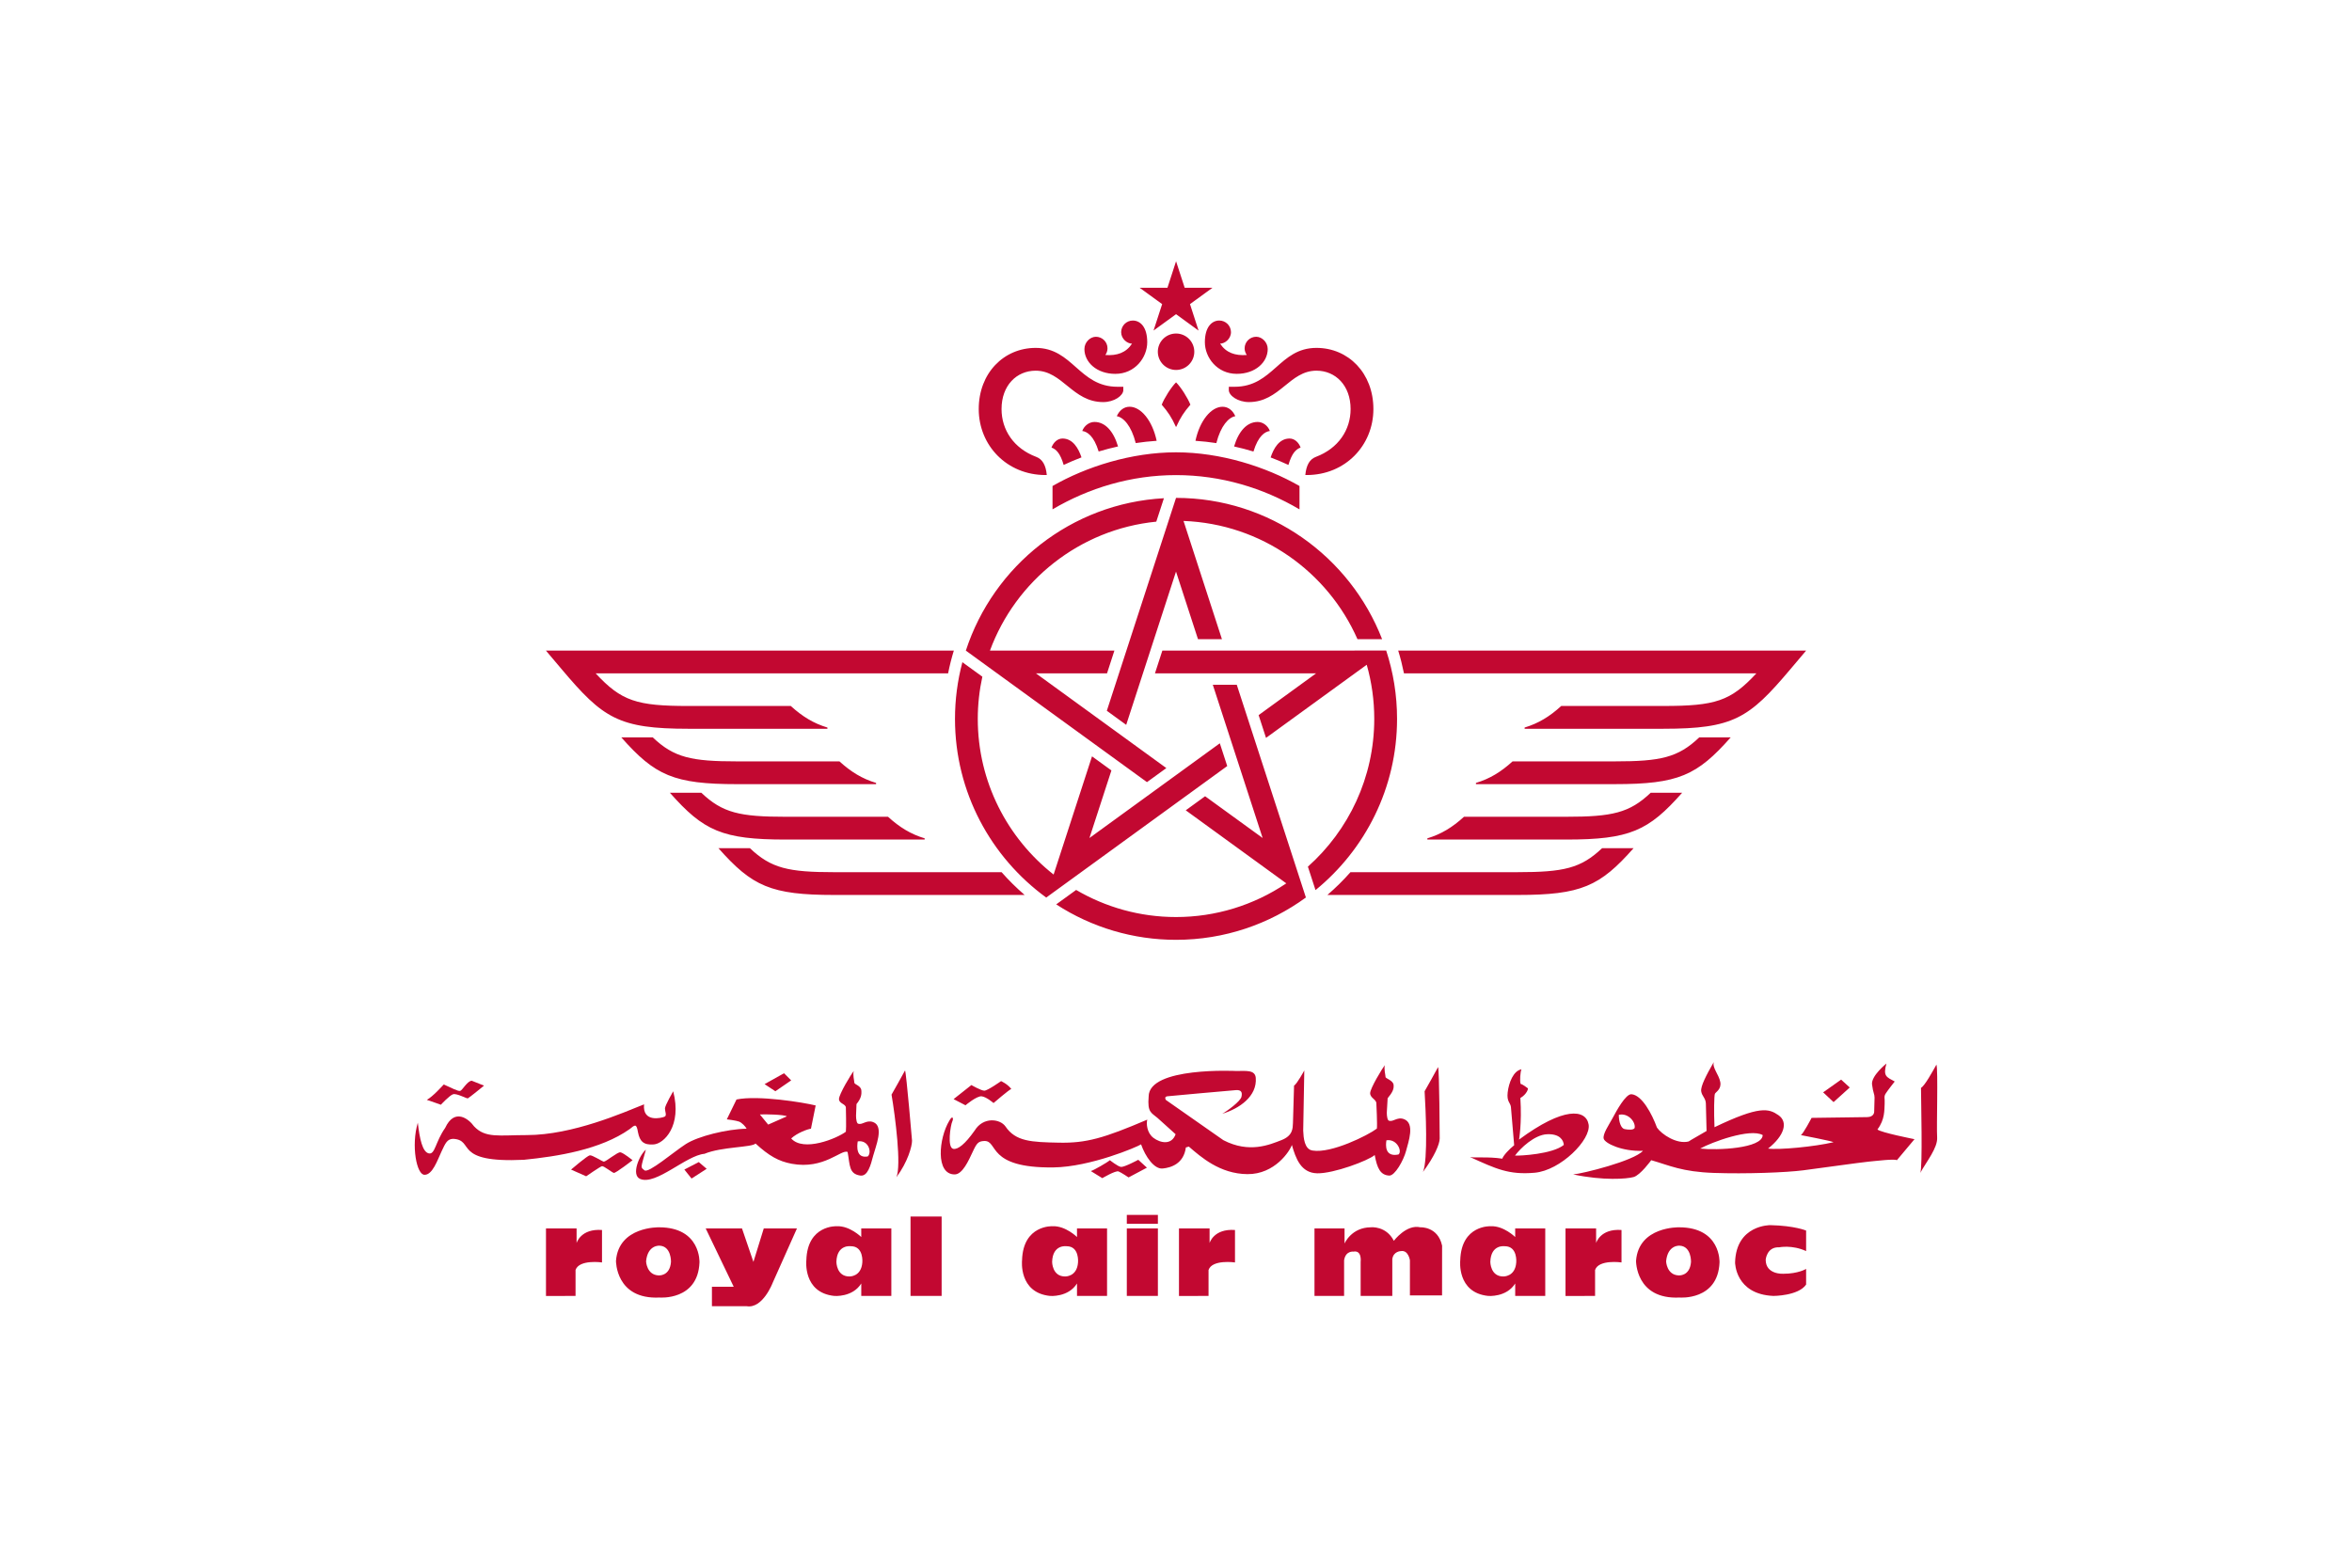 <svg xmlns="http://www.w3.org/2000/svg" width="480" height="320" viewBox="0 0 480 320" fill="none"><path d="M213.5 183.202L213.491 183.228L250.454 156.369L248.944 151.723L222.335 171.057L226.819 157.262L222.861 154.388L215.023 178.517C205.612 171.102 199.546 159.619 199.546 146.736C199.546 143.785 199.873 140.902 200.481 138.126L196.406 135.171C195.403 138.944 194.896 142.832 194.896 146.736C194.896 161.708 202.24 174.991 213.5 183.201M238.029 156.782L211.415 137.448H225.922L227.431 132.796L202.032 132.801C207.281 118.544 220.327 108.035 235.976 106.481L237.535 101.699C218.6 102.727 202.753 115.479 197.113 132.801H197.105L234.074 159.651L238.029 156.782ZM213.364 96.965H213.631C213.441 94.935 212.745 93.734 211.465 93.253C206.872 91.522 204.397 87.736 204.397 83.499C204.397 78.666 207.484 75.665 211.361 75.665C216.863 75.665 218.859 82.075 225.146 82.075C227.404 82.075 229.248 80.751 229.248 79.618V78.95H228.073C220.181 78.95 218.967 71.013 211.359 71.013C204.873 71.013 199.742 76.144 199.742 83.497C199.742 90.909 205.466 96.965 213.363 96.965M140.542 148.757H168.862V148.508C166.015 147.647 163.748 146.255 161.386 144.107H140.543C129.94 144.107 126.816 143.117 121.563 137.446H193.49C193.8 135.879 194.191 134.328 194.66 132.8H111.413L114.641 136.621C123.068 146.612 126.227 148.757 140.542 148.757ZM227.62 76.313C231.646 76.313 234.129 72.963 234.129 69.862C234.129 66.711 232.684 65.429 231.187 65.429C230.559 65.43 229.957 65.679 229.511 66.122C229.066 66.564 228.813 67.165 228.808 67.793C228.808 69.2 230.073 70.147 231.025 70.147C229.804 72.006 227.96 72.64 225.58 72.464C225.865 72.066 226.018 71.589 226.02 71.1C226.02 69.753 224.905 68.742 223.662 68.742C222.484 68.742 221.31 69.848 221.31 71.254C221.31 73.91 223.794 76.313 227.62 76.313ZM204.405 178.033H170.294C160.905 178.033 157.379 177.249 153.045 173.132H146.62C153.508 180.911 157.315 182.683 170.294 182.683H209.111C207.438 181.242 205.866 179.688 204.405 178.032M188.708 171.373V171.124C185.86 170.263 183.589 168.871 181.231 166.722H160.384C150.99 166.722 147.47 165.942 143.13 161.821H136.712C143.589 169.601 147.401 171.373 160.384 171.373H188.708ZM178.793 160.062V159.813C175.946 158.956 173.676 157.56 171.318 155.416H150.47C141.077 155.416 137.551 154.636 133.216 150.516H126.798C133.679 158.295 137.486 160.064 150.47 160.064L178.793 160.062ZM249.502 83.027C247.185 83.027 244.841 85.854 243.971 89.979C245.408 90.082 246.837 90.229 248.232 90.447C249.157 86.851 250.757 85.192 252.104 84.952C251.623 83.86 250.725 83.026 249.502 83.026M240.006 101.63L225.884 145.084L229.836 147.959L240.001 116.676L244.488 130.47H249.375L241.536 106.335C257.403 106.929 270.957 116.68 277.035 130.47H282.064C275.523 113.615 259.143 101.63 240.006 101.63ZM265.204 103.974V99.205C258.304 95.247 249.093 92.328 240.006 92.328C230.911 92.328 221.704 95.247 214.801 99.205V103.972C222.198 99.609 230.812 96.979 240.004 96.979C249.197 96.979 257.807 99.609 265.204 103.974ZM217.076 94.902C218.269 94.344 219.482 93.831 220.712 93.361C220.108 91.553 218.97 89.512 216.84 89.512C215.78 89.512 214.951 90.364 214.591 91.358C215.575 91.707 216.39 92.559 217.076 94.903M219.619 181.658L215.552 184.604C222.831 189.334 231.326 191.847 240.006 191.839C249.896 191.839 259.049 188.63 266.492 183.213L266.518 183.226L252.401 139.771H247.51L257.678 171.05L245.941 162.532L241.989 165.401L262.51 180.311C255.863 184.798 248.026 187.193 240.007 187.189C232.573 187.189 225.615 185.166 219.622 181.658M231.784 90.441C233.2 90.23 234.623 90.076 236.051 89.979C235.181 85.854 232.841 83.024 230.525 83.024C229.3 83.024 228.398 83.86 227.917 84.952C229.265 85.192 230.868 86.851 231.784 90.441ZM223.366 86.13C222.306 86.13 221.281 86.874 220.868 87.97C221.88 88.119 223.226 88.935 224.218 92.159C225.523 91.767 226.841 91.424 228.171 91.13C227.22 87.938 225.497 86.13 223.365 86.13M333.386 173.131H326.959C322.628 177.247 319.102 178.03 309.714 178.03H275.607C274.144 179.686 272.571 181.241 270.897 182.682H309.714C322.698 182.682 326.505 180.909 333.386 173.131ZM237.215 132.799L235.706 137.445H268.594L256.862 145.972L258.371 150.619L278.924 135.691C279.922 139.199 280.461 142.902 280.461 146.733C280.461 158.714 275.221 169.494 266.917 176.906L268.472 181.689C278.616 173.411 285.113 160.818 285.113 146.733C285.113 141.869 284.333 137.191 282.9 132.799L282.905 132.793L237.215 132.799ZM358.446 137.445C353.192 143.116 350.073 144.104 339.469 144.104H318.622C316.265 146.252 313.993 147.644 311.147 148.506V148.756H339.469C353.782 148.756 356.94 146.611 365.372 136.62L368.6 132.799H285.348C285.814 134.312 286.205 135.872 286.523 137.445H358.446ZM235.416 67.476L240.012 64.135L244.605 67.48L242.855 62.076L247.451 58.735H241.771L240.011 53.332L238.258 58.735H232.573L237.174 62.076L235.416 67.476ZM343.296 161.82H336.876C332.543 165.941 329.016 166.72 319.624 166.72H298.774C296.417 168.87 294.15 170.261 291.299 171.122V171.372H319.623C332.605 171.372 336.418 169.598 343.295 161.82M353.209 150.515H346.79C342.452 154.634 338.93 155.414 329.536 155.414H308.689C306.331 157.559 304.06 158.955 301.213 159.812V160.061H329.536C342.52 160.061 346.327 158.293 353.209 150.514M265.428 91.356C265.075 90.363 264.241 89.511 263.175 89.511C261.049 89.511 259.912 91.555 259.313 93.374C260.546 93.84 261.757 94.353 262.944 94.905C263.629 92.558 264.449 91.706 265.428 91.356ZM237.086 82.607C238.369 84.085 239.127 85.228 239.948 87.063C239.974 87.089 239.986 87.127 240.012 87.153C240.038 87.127 240.051 87.089 240.076 87.063C240.898 85.228 241.653 84.086 242.937 82.607C242.451 81.324 240.988 78.995 240.012 78.048C239.038 78.995 237.573 81.324 237.089 82.607M250.779 78.95V79.617C250.779 80.75 252.623 82.073 254.881 82.073C261.168 82.073 263.164 75.663 268.666 75.663C272.538 75.663 275.633 78.664 275.633 83.496C275.633 87.735 273.15 91.519 268.562 93.252C267.28 93.732 266.586 94.934 266.391 96.965H266.663C274.555 96.965 280.285 90.908 280.285 83.496C280.285 76.143 275.154 71.012 268.668 71.012C261.06 71.012 259.846 78.95 251.954 78.95H250.779ZM245.892 69.86C245.892 72.96 248.38 76.31 252.402 76.31C256.231 76.31 258.717 73.907 258.717 71.251C258.717 69.847 257.542 68.74 256.364 68.74C255.739 68.742 255.141 68.991 254.699 69.432C254.257 69.874 254.008 70.472 254.006 71.097C254.006 71.632 254.178 72.062 254.445 72.462C252.062 72.639 250.218 72.004 249.002 70.146C249.945 70.146 251.219 69.199 251.219 67.793C251.214 67.164 250.961 66.562 250.514 66.118C250.067 65.675 249.463 65.426 248.834 65.426C247.343 65.426 245.891 66.709 245.891 69.86M240.012 68.079C239.026 68.079 238.081 68.471 237.383 69.168C236.685 69.865 236.293 70.81 236.291 71.796C236.291 72.783 236.683 73.73 237.381 74.427C238.079 75.125 239.025 75.517 240.012 75.517C240.999 75.517 241.946 75.125 242.644 74.427C243.341 73.73 243.734 72.783 243.734 71.796C243.733 70.81 243.34 69.864 242.643 69.167C241.945 68.47 240.999 68.078 240.012 68.079ZM259.156 87.97C258.747 86.873 257.718 86.13 256.663 86.13C254.527 86.13 252.809 87.938 251.853 91.134C253.184 91.426 254.503 91.771 255.806 92.167C256.799 88.935 258.15 88.119 259.156 87.97ZM117.459 264.528L111.425 264.537V250.752H117.672V253.725C117.672 253.725 118.511 250.747 122.858 251.069V257.692C122.858 257.692 118.203 257.024 117.459 259.234V264.528ZM246.641 264.528L240.607 264.537V250.752H246.854V253.725C246.854 253.725 247.693 250.747 252.04 251.069V257.692C252.04 257.692 247.38 257.024 246.641 259.234V264.528ZM134.605 254.27C134.605 254.27 132.17 254.052 131.853 257.47C131.853 257.47 131.956 260.226 134.392 260.339C134.392 260.339 136.722 260.558 136.935 257.579C136.935 257.579 137.038 254.383 134.605 254.27ZM142.751 257.692C142.434 265.522 134.604 264.855 134.604 264.855C125.611 265.294 125.712 257.357 125.712 257.357C126.245 250.298 134.501 250.521 134.501 250.521C143.068 250.521 142.751 257.692 142.751 257.692ZM342.772 254.27C342.772 254.27 340.343 254.052 340.022 257.47C340.022 257.47 340.125 260.226 342.564 260.339C342.564 260.339 344.886 260.558 345.103 257.579C345.103 257.579 345.206 254.383 342.773 254.27M350.924 257.692C350.603 265.522 342.773 264.855 342.773 264.855C333.778 265.294 333.887 257.357 333.887 257.357C334.414 250.298 342.669 250.521 342.669 250.521C351.24 250.521 350.924 257.692 350.924 257.692ZM144.018 250.746H151.425L153.76 257.582L155.872 250.746H162.644L157.676 261.879C157.676 261.879 155.664 267.173 152.386 266.626H145.291V262.655H149.738L144.018 250.746ZM173.656 254.382C173.656 254.382 170.796 253.939 170.692 257.583C170.692 257.583 170.692 260.556 173.339 260.556C173.339 260.556 175.768 260.659 175.986 257.691C175.986 257.691 176.303 254.383 173.656 254.383M175.764 250.747H181.906V264.528H175.769V261.989C173.974 264.855 170.265 264.528 170.265 264.528C163.815 263.867 164.559 257.248 164.559 257.248C164.767 249.968 170.796 250.298 170.796 250.298C173.443 250.196 175.769 252.506 175.769 252.506L175.764 250.747ZM217.68 254.382C217.68 254.382 214.824 253.939 214.72 257.583C214.72 257.583 214.72 260.556 217.363 260.556C217.363 260.556 219.797 260.659 220.005 257.691C220.005 257.691 220.327 254.383 217.679 254.383M219.793 250.747H225.93V264.528H219.797V261.989C217.998 264.855 214.289 264.528 214.289 264.528C207.842 263.867 208.581 257.248 208.581 257.248C208.789 249.968 214.824 250.298 214.824 250.298C217.471 250.196 219.797 252.506 219.797 252.506L219.793 250.747ZM325.526 264.528L319.492 264.537V250.752H325.738V253.725C325.738 253.725 326.577 250.747 330.92 251.069V257.692C330.92 257.692 326.26 257.024 325.526 259.234V264.528ZM307.108 254.382C307.108 254.382 304.252 253.939 304.147 257.583C304.147 257.583 304.147 260.556 306.791 260.556C306.791 260.556 309.225 260.659 309.438 257.691C309.438 257.691 309.755 254.383 307.108 254.383M309.221 250.747H315.358V264.528H309.225V261.989C307.426 264.855 303.717 264.528 303.717 264.528C297.262 263.867 298.01 257.248 298.01 257.248C298.219 249.968 304.252 250.298 304.252 250.298C306.899 250.196 309.225 252.506 309.225 252.506L309.221 250.747ZM185.823 248.318H192.171V264.53H185.823V248.318ZM229.962 250.748H236.305V264.523H229.962V250.748ZM229.962 247.983H236.305V249.801H229.962V247.983ZM268.263 264.528V250.746H274.396V253.833C274.396 253.833 275.784 250.518 279.806 250.518C279.806 250.518 282.873 250.188 284.46 253.276C284.46 253.276 287.004 249.858 289.86 250.519C289.86 250.519 293.454 250.301 294.306 254.268L294.297 264.423H287.738V257.246C287.738 257.246 287.426 255.152 285.939 255.374C285.939 255.374 284.356 255.374 284.143 257.024V264.527H277.683V257.578C277.683 257.578 278.004 255.152 276.205 255.483C276.205 255.483 274.618 255.261 274.306 257.246V264.527L268.263 264.528ZM368.595 251.186C368.595 251.186 366.269 250.189 361.296 250.081C361.296 250.081 354.311 249.978 354.098 257.691C354.098 257.691 354.098 264.197 361.927 264.527C361.927 264.527 367.008 264.527 368.595 262.212V259.011C368.595 259.011 367.008 260.004 363.943 260.004C363.943 260.004 360.345 260.226 360.345 257.135C360.345 257.135 360.552 254.487 363.091 254.604C363.091 254.604 365.739 254.052 368.595 255.375V251.186ZM137.391 222.748C137.391 222.748 135.704 225.652 135.704 226.265C135.704 226.873 136.144 227.721 135.627 227.942C135.11 228.179 131.077 229.248 131.438 225.422C127.4 227.031 116.905 231.696 107.513 231.696C101.897 231.696 99.068 232.38 96.751 229.915C95.646 228.365 92.757 226.116 90.849 230.236C88.867 233.05 88.795 235.675 87.544 235.44C86.225 235.2 85.636 232.461 85.269 229.171C83.873 233.835 85.019 239.878 86.665 239.801C88.261 239.801 89.253 236.877 90.087 235.082C90.917 233.301 91.252 232.517 92.463 232.461C97.014 232.688 92.24 237.43 106.924 236.74C113.75 236.052 122.559 234.678 128.511 230.471C129.608 229.555 129.899 229.325 130.193 231.083C130.56 232.997 131.367 233.762 133.419 233.604C135.478 233.455 139.222 229.854 137.386 222.746M395.189 217.314C394.459 218.614 392.842 221.602 392.04 222.061C392.04 224.277 392.402 238.425 391.891 239.417C393.137 237.123 395.485 234.295 395.334 232.15C395.191 230.016 395.558 218.311 395.191 217.314M375.74 220.372L372.068 222.974L374.199 224.965L377.499 221.982L375.74 220.372Z" fill="#C20831"></path><path d="M333.606 230.238C333.823 228.942 332.209 227.106 330.369 227.565C330.369 229.02 330.819 230.32 331.547 230.474C332.282 230.624 333.384 230.705 333.606 230.239M359.735 231.695C357.169 230.239 349.309 233.149 346.97 234.451C350.342 234.832 359.666 234.451 359.735 231.695ZM386.68 220.756C386.68 220.756 385.279 222.52 384.84 223.209C384.403 223.898 384.695 224.125 384.622 225.343C384.544 226.577 384.699 228.485 383.154 230.547C383.744 231.159 390.715 232.533 390.715 232.533L387.12 236.822C386.603 236.514 382.936 236.971 381.318 237.121C379.704 237.279 371.553 238.427 368.031 238.884C364.509 239.342 356.286 239.65 349.758 239.419C343.22 239.193 340.724 237.891 336.983 236.822C336.983 236.822 334.775 239.88 333.385 240.262C331.992 240.647 327.218 241.028 321.054 239.727C322.957 239.578 333.461 236.971 335.292 234.909C330.963 235.063 327.586 233.381 327.295 232.461C326.996 231.545 328.393 229.555 329.128 228.182C329.86 226.799 331.77 223.286 332.944 223.358C335.075 223.512 337.124 227.339 338.157 230.168C339.108 231.546 342.192 233.608 344.617 233C345.053 232.692 347.26 231.469 348.279 230.856L348.134 225.194C348.07 224.124 347.332 223.743 347.183 222.751C347.037 221.754 348.215 219.459 349.757 216.781C349.39 217.929 350.781 219.31 351.072 220.838C351.371 222.37 350.116 222.9 349.974 223.286C349.825 223.666 349.757 226.876 349.897 230.09C359.145 225.652 360.981 226.268 362.962 227.642C364.943 229.021 364.208 231.772 360.831 234.451C363.035 234.754 370.374 234.066 374.19 233.149C373.9 232.918 367.513 231.695 367.513 231.695C367.958 231.546 369.712 228.182 369.712 228.182L381.017 228.028C382.486 228.028 382.486 226.958 382.486 226.958L382.563 224.048C382.563 223.286 382.273 223.132 382.05 221.369C381.828 219.61 384.988 217.09 384.988 217.09C384.255 219.692 384.988 219.841 386.679 220.757M319.146 233.707C319.082 232.732 318.321 231.404 315.724 231.523C313.144 231.638 310.279 234.392 309.183 235.879C310.224 235.943 316.834 235.594 319.146 233.707ZM310.339 221.256C310.833 221.371 311.549 221.97 311.766 222.117C311.985 222.117 311.603 223.376 310.279 224.124C310.611 229.341 310.007 232.615 310.007 232.615C319.146 225.847 323.656 226.417 324.205 229.514C324.758 232.615 318.484 238.924 313.194 239.383C307.918 239.846 305.274 238.576 299.984 236.168C300.977 236.403 303.621 236.052 306.594 236.512C306.811 235.827 308.026 234.563 309.014 233.766L308.352 225.96C308.249 225.044 307.468 224.927 307.69 222.976C307.916 221.027 308.851 218.561 310.502 218.272C310.279 218.729 310.116 220.682 310.339 221.253M293.487 217.814C293.215 218.386 290.736 222.751 290.736 222.751C290.958 226.473 291.452 236.804 290.404 239.212C292.717 236.115 293.817 233.532 293.817 232.385C293.817 232.385 293.753 218.445 293.486 217.814M282.945 232.758C282.782 233.737 282.585 236.226 285.393 235.659C286.223 235.083 285.144 232.413 282.945 232.758ZM282.755 219.82C282.755 220.165 284.292 220.509 284.405 221.429C284.508 222.345 284.132 223.03 283.191 224.176L283.027 226.997C283.027 226.997 282.976 228.311 283.359 228.71C284.238 229.172 285.068 227.908 286.496 228.428C288.83 229.268 287.434 233.075 286.94 234.965C286.436 236.861 284.679 240.01 283.522 239.961C281.709 239.871 281.047 238.466 280.554 235.767C279.23 236.915 272.185 239.558 268.826 239.499C265.467 239.434 264.424 236.402 263.648 233.705C263.268 234.906 260.181 239.725 254.569 239.667C248.953 239.616 245.094 236.172 242.619 234.045L242.012 234.222C241.572 237.551 238.988 238.352 237.279 238.519C235.574 238.697 233.752 236.117 232.873 233.588C232.102 234.104 222.523 238.202 214.986 238.297C201.276 238.466 203.806 232.84 200.887 232.899C199.672 232.95 199.35 233.302 198.525 235.083C197.686 236.879 196.43 239.726 194.831 239.726C190.869 239.726 191.585 232.327 193.733 228.769C194.391 227.564 194.667 228.252 194.336 228.941C194.004 229.63 193.235 234.282 194.558 234.508C195.483 234.671 196.92 233.588 198.905 230.777C200.664 227.908 204.082 228.365 205.184 229.916C207.273 233.017 210.465 233.13 216.086 233.245C221.698 233.36 225.275 232.327 234.141 228.542C233.919 229.287 234.025 231.235 235.405 232.268C236.78 233.302 239.096 233.819 239.921 231.525L236.23 228.197C234.966 227.105 234.141 227.105 234.419 223.832C234.419 217.699 252.306 218.615 252.306 218.615C254.237 218.615 256.122 218.332 256.276 219.992C256.598 223.778 252.914 226.302 249.445 227.341C250.486 226.761 253.131 224.811 253.357 223.896C253.597 222.872 253.241 222.458 252.252 222.517C251.262 222.569 238.216 223.778 238.216 223.778C237.5 223.894 237.939 224.526 237.939 224.526L249.662 232.731C254.953 235.483 259.133 233.647 261.504 232.731C263.869 231.814 263.815 230.324 263.869 229.232L264.092 221.603C264.696 221.258 266.182 218.502 266.182 218.502L265.96 230.777C266.024 232.214 266.182 234.621 267.886 234.852C271.685 235.482 279.174 231.751 280.992 230.374C281.108 229.629 280.889 225.211 280.889 225.211C280.889 224.413 279.62 224.122 279.62 223.148C279.62 222.172 282.1 218.043 282.647 217.413C282.375 218.043 282.763 219.476 282.763 219.82M198.243 221.483L194.612 224.354L197.038 225.613C197.038 225.613 199.35 223.665 200.338 223.782C201.326 223.898 202.763 225.157 202.763 225.157C202.763 225.157 205.95 222.404 206.389 222.286C205.623 221.258 204.3 220.681 204.3 220.681C204.3 220.681 201.548 222.631 200.887 222.631C200.225 222.631 198.243 221.484 198.243 221.484" fill="#C20831"></path><path d="M226.508 236.821C225.991 237.279 223.204 238.884 222.619 239.042L224.962 240.489C224.962 240.489 227.678 238.883 228.267 239.114C228.852 239.341 230.32 240.338 230.32 240.338L234.065 238.348L232.302 236.739C232.302 236.739 229.445 238.271 228.78 238.194C228.123 238.117 226.508 236.82 226.508 236.82M184.704 218.5C184.422 219.072 181.947 223.437 181.947 223.437C182.718 228.024 183.982 237.888 182.936 240.3C185.252 237.203 186.131 233.991 186.131 232.843C186.131 232.843 184.974 219.135 184.704 218.5ZM156.77 229.556L160.586 227.87C160.003 227.49 155.814 227.413 155.079 227.49L156.77 229.556ZM175.048 232.979C174.885 233.949 174.68 236.51 177.101 236.053C177.985 235.21 177.246 232.635 175.048 232.979ZM143.779 235.517C140.034 235.826 133.869 242.019 130.637 240.644C128.751 239.848 130.487 235.748 131.812 234.679C130.71 238.655 130.71 238.196 131.521 238.881C132.323 239.575 137.464 235.137 139.961 233.532C142.454 231.927 148.33 230.472 152.364 230.395C152.141 229.933 151.413 229.172 150.828 228.941C150.237 228.709 148.33 228.483 148.33 228.483L150.31 224.43C154.718 223.514 164.042 225.042 166.463 225.65L165.501 230.395C164.844 230.472 162.713 231.234 161.467 232.382C163.965 235.209 170.809 232.382 172.628 231.007C172.731 230.26 172.628 226.116 172.628 226.116C172.628 225.304 171.222 225.309 171.222 224.339C171.222 223.36 173.702 219.23 174.255 218.605C173.979 219.231 174.358 220.668 174.358 221.012C174.358 221.353 175.668 221.602 175.776 222.517C175.879 223.433 175.725 224.222 174.797 225.368L174.707 227.599C174.707 227.599 174.656 228.923 175.039 229.326C175.918 229.78 176.744 228.524 178.181 229.036C180.506 229.875 178.688 234.045 178.193 235.94C177.695 237.829 177.092 240.187 175.555 239.956C173.217 239.606 173.479 237.83 172.98 235.137C171.666 234.561 168.161 238.773 161.566 237.549C158.886 237.045 156.942 235.94 154.19 233.419C153.528 234.221 147.219 234.066 143.768 235.518" fill="#C20831"></path><path d="M160.003 219.074L156.036 221.296L158.238 222.747L161.466 220.53L160.003 219.074ZM96.287 220.606C96.505 220.683 98.78 221.603 98.78 221.603C98.78 221.603 95.698 224.124 95.475 224.201C95.258 224.278 93.205 223.132 92.466 223.358C91.736 223.594 89.973 225.502 89.973 225.502C89.973 225.502 87.624 224.663 87.107 224.505C88.354 223.816 90.194 221.753 90.561 221.369C92.026 221.986 93.495 222.828 93.935 222.67C94.374 222.521 95.403 220.607 96.286 220.607M123.225 237.123C123.664 237.123 126.017 235.138 126.602 235.21C127.193 235.287 129.1 236.824 129.1 236.824C129.1 236.824 125.646 239.499 125.278 239.417C124.911 239.34 123.225 237.971 122.853 238.043C122.494 238.12 119.625 240.106 119.625 240.106L116.543 238.737C116.543 238.737 119.848 235.904 120.364 235.827C120.872 235.75 122.708 236.974 123.225 237.123ZM142.602 237.205L139.665 238.733L141.134 240.568L144.22 238.579L142.602 237.205Z" fill="#C20831"></path></svg>